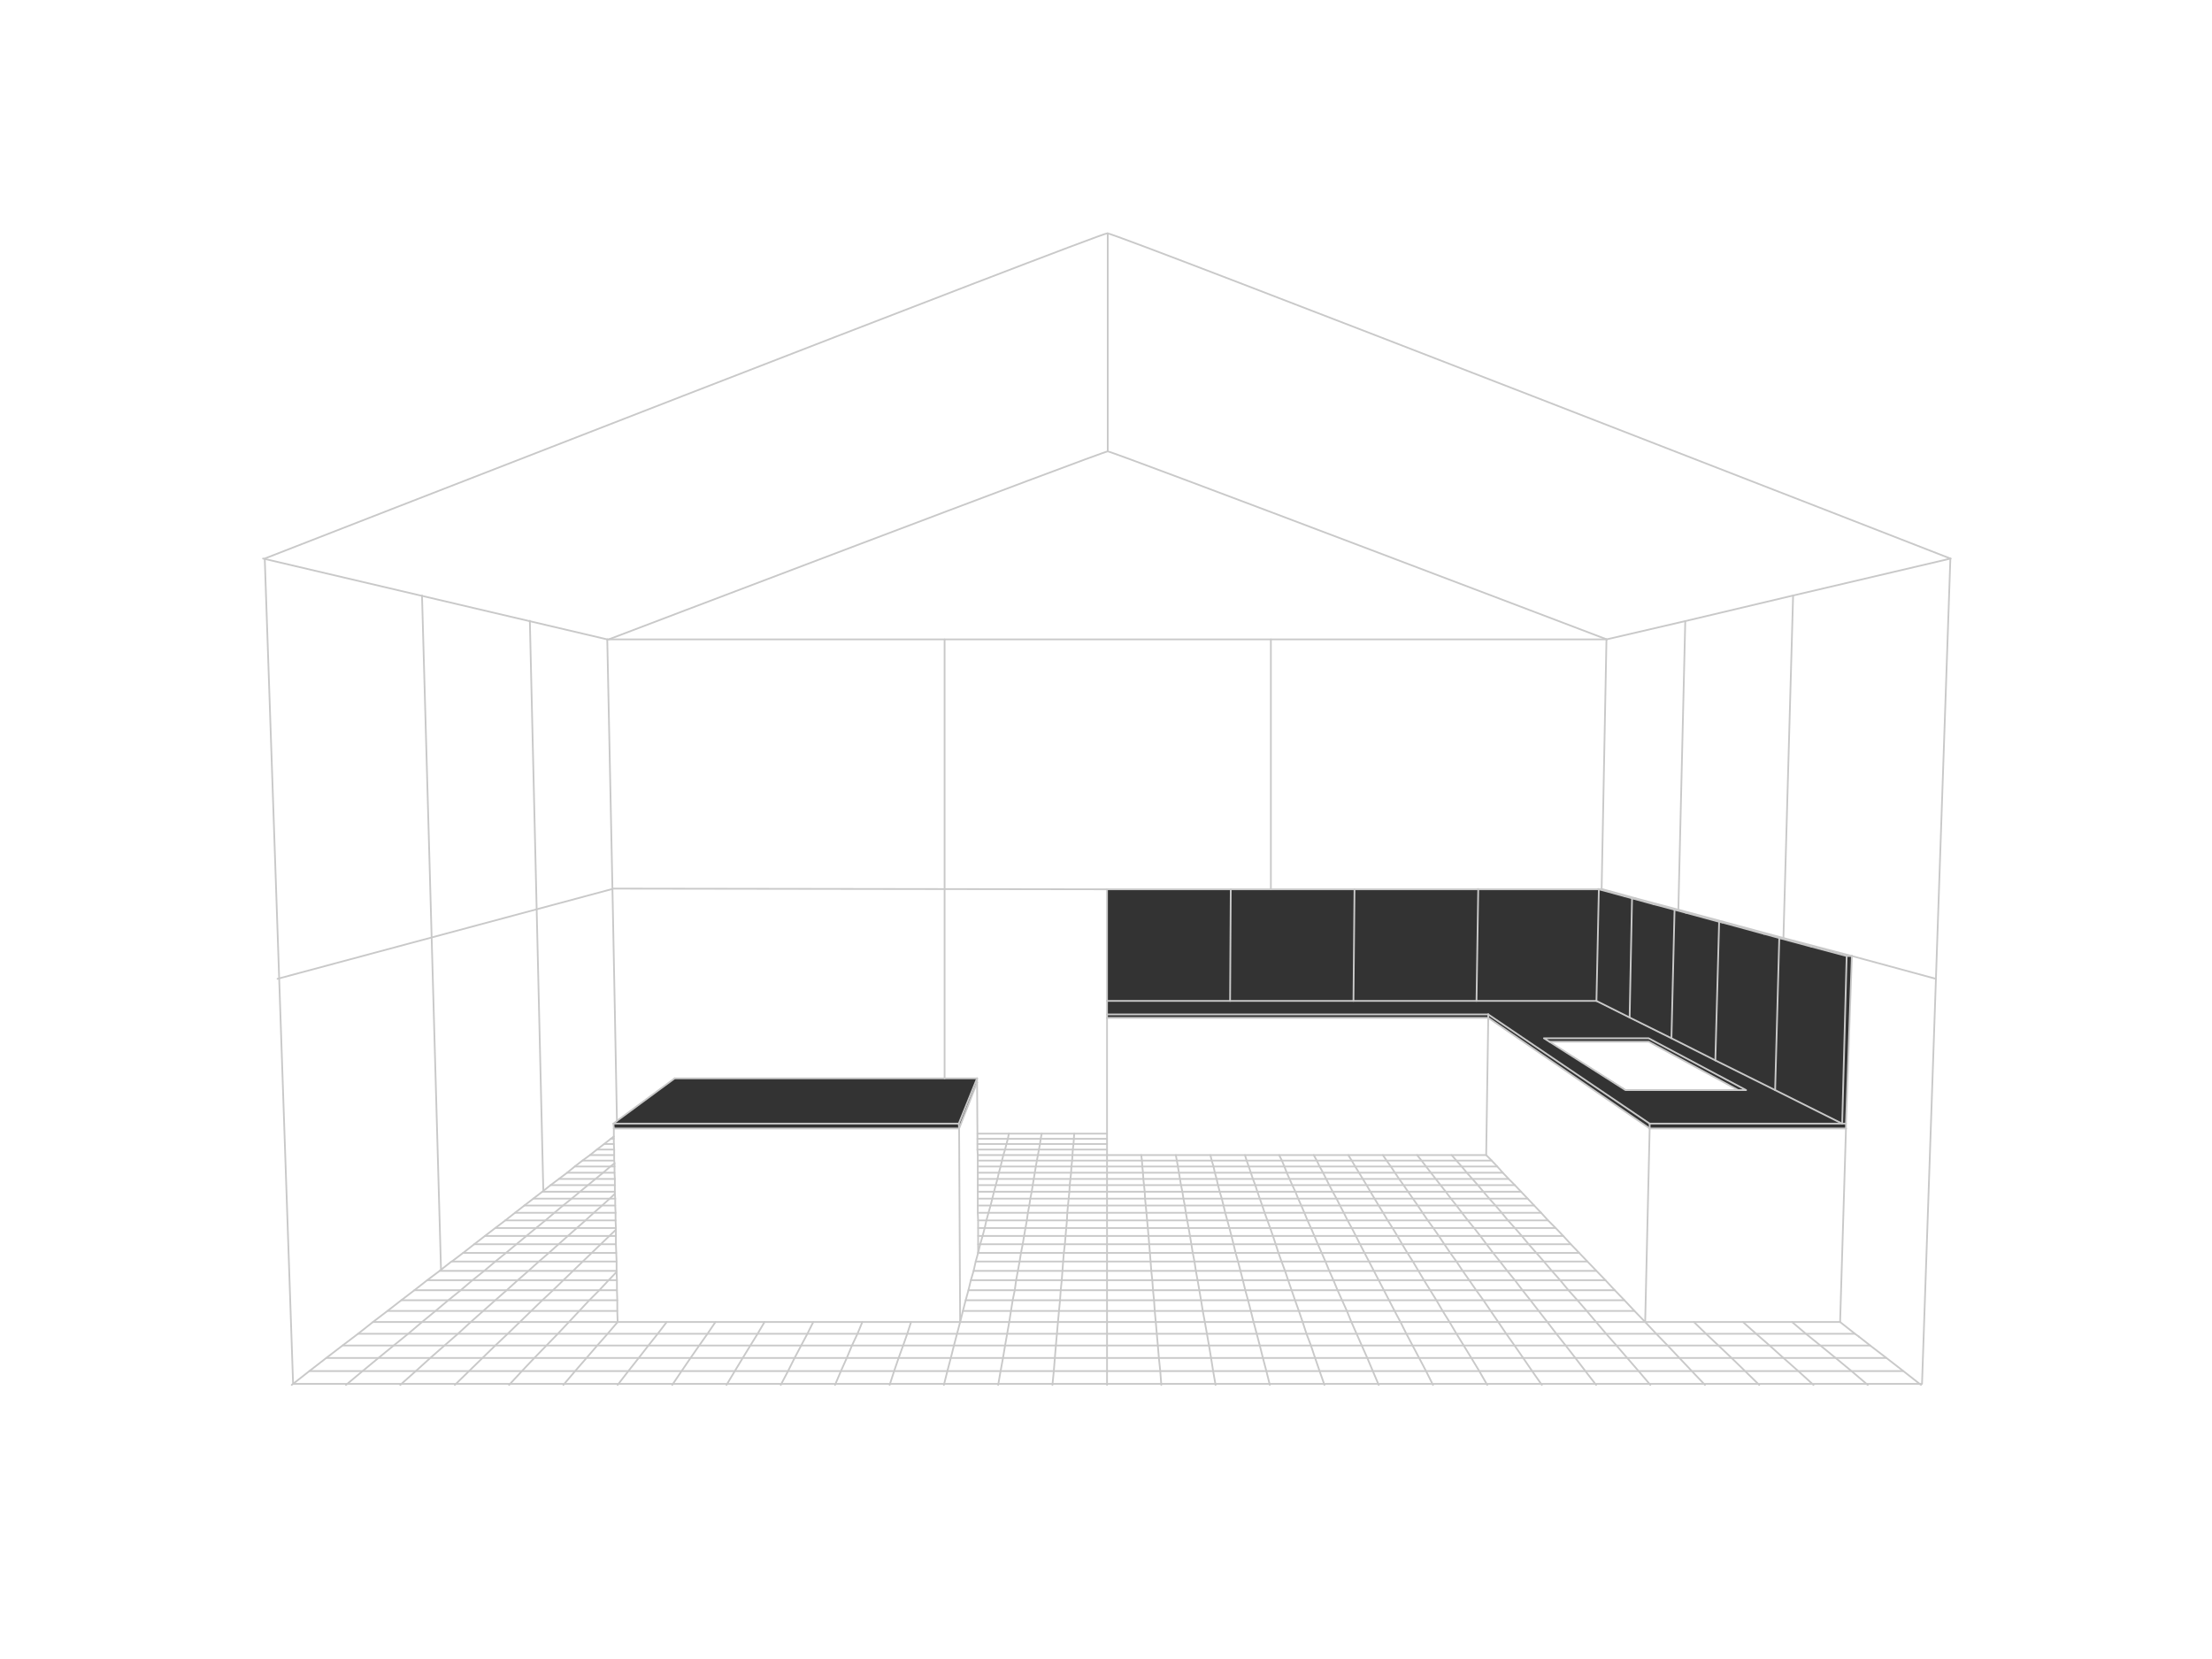 <?xml version="1.0" encoding="utf-8"?>
<!-- Generator: Adobe Illustrator 20.1.0, SVG Export Plug-In . SVG Version: 6.00 Build 0)  -->
<svg version="1.1" id="Livello_1" xmlns="http://www.w3.org/2000/svg" xmlns:xlink="http://www.w3.org/1999/xlink" x="0px" y="0px"
	 viewBox="0 0 640 480" style="enable-background:new 0 0 640 480;" xml:space="preserve">
<style type="text/css">
	.st0{fill:none;stroke:#C9C9C9;stroke-width:0.5;stroke-linecap:round;stroke-linejoin:round;}
	.st1{fill:#333333;}
</style>
<g id="_x30_0tetto">
	<path class="st0" d="M76.6,161.6l8.2,238.8h471.3l8.2-238.8c0,0-241.4-94.1-243.9-94.1C318,67.5,76.6,161.6,76.6,161.6z"/>
	<path class="st0" d="M464.9,185c0,0-143-54.4-144.4-54.4S176.1,185,176.1,185"/>
	<line class="st0" x1="320.5" y1="130.5" x2="320.5" y2="67.5"/>
</g>
<g id="_x30_5">
	<g id="XMLID_12_">
		<g>
			<polygon class="st1" points="535.8,276.6 534.1,325.1 534.1,325.1 533,325.1 534.3,276.6 			"/>
			<polygon class="st1" points="535.8,276.6 534.3,276.6 524.1,273.9 514.8,271.4 514.8,271.4 516,271.4 			"/>
			<polygon class="st1" points="534.3,276.6 533,325.1 513.6,315.4 514.8,271.4 524.1,273.9 			"/>
			<polygon class="st1" points="534.1,325.1 534.1,326.5 477.3,326.5 477.3,325.1 533,325.1 			"/>
			<path class="st1" d="M533,325.1h-55.7l-46.6-31.5H320.3v-3.9H356h35.7h35.6H462l9.5,4.8l12.1,6l12.8,6.4l17.3,8.6L533,325.1z
				 M502.9,315.4h2.4l-28.2-15h-30.4l1.6,1l22.1,13.9h32.5V315.4z"/>
			<polygon class="st1" points="514.8,271.4 513.6,315.4 496.3,306.8 497.4,266.7 497.4,266.7 498.3,266.9 510.4,270.2 			"/>
			<polygon class="st1" points="505.2,315.4 502.9,315.4 477,301.4 448.3,301.4 446.7,300.4 477,300.4 			"/>
			<polygon class="st1" points="497.4,266.7 496.3,306.8 483.6,300.4 484.5,263.2 487.8,264.1 			"/>
			<polygon class="st1" points="484.5,263.2 483.6,300.4 471.5,294.4 472.2,259.9 478.4,261.6 			"/>
			<polygon class="st1" points="477.3,325.1 477.3,326.5 430.6,294.5 430.6,293.5 			"/>
			<polygon class="st1" points="472.2,259.9 471.5,294.4 461.9,289.6 462.6,257.3 470,259.3 			"/>
			<polygon class="st1" points="462.6,257.3 461.9,289.6 427.2,289.6 427.7,257.3 			"/>
			<polygon class="st1" points="430.6,293.5 430.6,294.5 320.3,294.5 320.3,293.5 			"/>
			<polygon class="st1" points="427.7,257.3 427.2,289.6 391.6,289.6 391.9,257.3 427.6,257.3 427.6,257.3 			"/>
			<polygon class="st1" points="391.9,257.3 391.6,289.6 355.9,289.6 356.1,257.3 391.8,257.3 			"/>
			<polygon class="st1" points="356.1,257.3 355.9,289.6 320.3,289.6 320.3,257.3 356,257.3 			"/>
			<polygon class="st1" points="282.7,312 282.7,313.2 277.5,326.5 277.4,325.1 			"/>
			<polygon class="st1" points="282.7,312 277.4,325.1 177.5,325.1 178.5,324.3 195.2,312 			"/>
			<polygon class="st1" points="277.4,325.1 277.5,326.5 177.6,326.5 177.5,325.1 			"/>
		</g>
		<g>
			<line class="st0" x1="170.7" y1="334.2" x2="177.7" y2="334.2"/>
			<polyline class="st0" points="282.9,334.2 290.3,334.2 300.3,334.2 310.3,334.2 320.3,334.2 			"/>
			<line class="st0" x1="172.7" y1="332.6" x2="177.7" y2="332.6"/>
			<polyline class="st0" points="282.8,332.6 290.8,332.6 300.6,332.6 310.4,332.6 320.3,332.6 			"/>
			<polyline class="st0" points="282.9,337.5 289.5,337.5 299.7,337.5 310,337.5 320.3,337.5 330.5,337.5 340.8,337.5 351.1,337.5 
				361.3,337.5 371.6,337.5 381.8,337.5 392.1,337.5 402.4,337.5 412.6,337.5 422.9,337.5 433.2,337.5 			"/>
			<polyline class="st0" points="159.3,342.9 170.1,342.9 177.9,342.9 			"/>
			<polyline class="st0" points="282.9,342.9 288.1,342.9 298.8,342.9 309.5,342.9 320.3,342.9 331,342.9 341.7,342.9 352.4,342.9 
				363.2,342.9 373.9,342.9 384.6,342.9 395.4,342.9 406.1,342.9 416.8,342.9 427.6,342.9 438.3,342.9 			"/>
			<polyline class="st0" points="161.7,341.1 172.3,341.1 177.9,341.1 			"/>
			<polyline class="st0" points="282.9,341.1 288.6,341.1 299.1,341.1 309.7,341.1 320.3,341.1 330.8,341.1 341.4,341.1 352,341.1 
				362.5,341.1 373.1,341.1 383.7,341.1 394.3,341.1 404.8,341.1 415.4,341.1 426,341.1 436.5,341.1 			"/>
			<line class="st0" x1="174.8" y1="331" x2="177.6" y2="331"/>
			<polyline class="st0" points="282.8,331 291.2,331 300.9,331 310.6,331 320.3,331 			"/>
			<line class="st0" x1="176.7" y1="329.5" x2="177.6" y2="329.5"/>
			<polyline class="st0" points="282.8,329.5 291.6,329.5 301.1,329.5 310.7,329.5 320.3,329.5 			"/>
			<polyline class="st0" points="154.3,346.8 165.4,346.8 176.4,346.8 178,346.8 			"/>
			<polyline class="st0" points="282.9,346.8 287.1,346.8 298.1,346.8 309.2,346.8 320.3,346.8 331.3,346.8 342.4,346.8 
				353.5,346.8 364.5,346.8 375.6,346.8 386.7,346.8 397.7,346.8 408.8,346.8 419.8,346.8 430.9,346.8 442,346.8 			"/>
			<polyline class="st0" points="146.2,353.1 157.8,353.1 169.4,353.1 178.1,353.1 			"/>
			<polyline class="st0" points="283,353.1 285.4,353.1 297.1,353.1 308.7,353.1 320.3,353.1 331.9,353.1 343.5,353.1 355.1,353.1 
				366.7,353.1 378.3,353.1 389.9,353.1 401.5,353.1 413.1,353.1 424.7,353.1 436.3,353.1 447.9,353.1 			"/>
			<polyline class="st0" points="149,350.9 160.4,350.9 171.8,350.9 178.1,350.9 			"/>
			<polyline class="st0" points="282.9,350.9 286,350.9 297.4,350.9 308.8,350.9 320.3,350.9 331.7,350.9 343.1,350.9 354.5,350.9 
				365.9,350.9 377.4,350.9 388.8,350.9 400.2,350.9 411.6,350.9 423,350.9 434.5,350.9 445.9,350.9 			"/>
			<polyline class="st0" points="164.1,339.3 174.5,339.3 177.8,339.3 			"/>
			<polyline class="st0" points="282.9,339.3 289,339.3 299.4,339.3 309.9,339.3 320.3,339.3 330.7,339.3 341.1,339.3 351.5,339.3 
				361.9,339.3 372.3,339.3 382.8,339.3 393.2,339.3 403.6,339.3 414,339.3 424.4,339.3 434.8,339.3 			"/>
			<polyline class="st0" points="166.3,337.5 176.6,337.5 177.8,337.5 			"/>
			<polyline class="st0" points="283,360 283.6,360 295.9,360 308.1,360 320.3,360 332.5,360 344.7,360 356.9,360 369.1,360 
				381.3,360 393.5,360 405.7,360 417.9,360 430.1,360 442.3,360 454.5,360 			"/>
			<polyline class="st0" points="140.3,357.6 152.3,357.6 164.3,357.6 176.3,357.6 178.2,357.6 			"/>
			<polyline class="st0" points="283,357.6 284.3,357.6 296.3,357.6 308.3,357.6 320.3,357.6 332.3,357.6 344.3,357.6 356.3,357.6 
				368.3,357.6 380.3,357.6 392.3,357.6 404.3,357.6 416.3,357.6 428.3,357.6 440.3,357.6 452.3,357.6 			"/>
			<polyline class="st0" points="130.7,365 143.3,365 155.9,365 168.6,365 178.3,365 			"/>
			<polyline class="st0" points="282.3,365 295,365 307.6,365 320.3,365 332.9,365 345.6,365 358.2,365 370.8,365 383.5,365 
				396.1,365 408.8,365 421.4,365 434,365 446.7,365 459.3,365 			"/>
			<polyline class="st0" points="134,362.5 146.4,362.5 158.8,362.5 171.2,362.5 178.3,362.5 			"/>
			<polyline class="st0" points="283,362.5 295.4,362.5 307.8,362.5 320.3,362.5 332.7,362.5 345.1,362.5 357.5,362.5 369.9,362.5 
				382.4,362.5 394.8,362.5 407.2,362.5 419.6,362.5 432,362.5 444.5,362.5 456.9,362.5 			"/>
			<polyline class="st0" points="151.7,348.8 162.9,348.8 174.2,348.8 178,348.8 			"/>
			<polyline class="st0" points="282.9,348.8 286.6,348.8 297.8,348.8 309,348.8 320.3,348.8 331.5,348.8 342.8,348.8 354,348.8 
				365.2,348.8 376.5,348.8 387.7,348.8 398.9,348.8 410.2,348.8 421.4,348.8 432.7,348.8 443.9,348.8 			"/>
			<polyline class="st0" points="279.4,376.2 293,376.2 306.7,376.2 320.3,376.2 333.9,376.2 347.5,376.2 361.1,376.2 374.7,376.2 
				388.3,376.2 401.9,376.2 415.6,376.2 429.2,376.2 442.8,376.2 456.4,376.2 470,376.2 			"/>
			<polyline class="st0" points="137.2,360 149.4,360 161.6,360 173.8,360 178.2,360 			"/>
			<polyline class="st0" points="178.2,355.8 176.3,357.6 173.8,360 171.2,362.5 168.6,365 165.8,367.7 163,370.4 160,373.3 
				156.9,376.2 153.7,379.3 150.4,382.5 146.9,385.9 143.3,389.3 139.6,392.9 135.7,396.7 131.6,400.7 			"/>
			<polyline class="st0" points="177.8,336.6 176.6,337.5 174.5,339.3 172.3,341.1 170.1,342.9 167.8,344.8 165.4,346.8 
				162.9,348.8 160.4,350.9 157.8,353.1 155.1,355.3 152.3,357.6 149.4,360 146.4,362.5 143.3,365 140.1,367.7 136.7,370.4 
				133.3,373.3 129.7,376.2 126,379.3 122.1,382.5 118.1,385.9 113.9,389.3 109.5,392.9 104.9,396.7 100.1,400.7 			"/>
			<polyline class="st0" points="310.8,328 310.7,329.5 310.6,331 310.4,332.6 310.3,334.2 310.2,335.8 310,337.5 309.9,339.3 
				309.7,341.1 309.5,342.9 309.4,344.8 309.2,346.8 309,348.8 308.8,350.9 308.7,353.1 308.5,355.3 308.3,357.6 308.1,360 
				307.8,362.5 307.6,365 307.4,367.7 307.2,370.4 306.9,373.3 306.7,376.2 306.4,379.3 306.1,382.5 305.8,385.9 305.5,389.3 
				305.2,392.9 304.9,396.7 304.5,400.7 			"/>
			<polyline class="st0" points="291.9,328 291.6,329.5 291.2,331 290.8,332.6 290.3,334.2 289.9,335.8 289.5,337.5 289,339.3 
				288.6,341.1 288.1,342.9 287.6,344.8 287.1,346.8 286.6,348.8 286,350.9 285.4,353.1 284.9,355.3 284.3,357.6 283.6,360 
				283,362.5 			"/>
			<polyline class="st0" points="277.8,382.5 276.9,385.9 276,389.3 275.1,392.9 274.1,396.7 273.1,400.7 			"/>
			<polyline class="st0" points="301.4,328 301.1,329.5 300.9,331 300.6,332.6 300.3,334.2 300,335.8 299.7,337.5 299.4,339.3 
				299.1,341.1 298.8,342.9 298.5,344.8 298.1,346.8 297.8,348.8 297.4,350.9 297.1,353.1 296.7,355.3 296.3,357.6 295.9,360 
				295.4,362.5 295,365 294.5,367.7 294,370.4 293.6,373.3 293,376.2 292.5,379.3 292,382.5 291.4,385.9 290.8,389.3 290.2,392.9 
				289.5,396.7 288.8,400.7 			"/>
			<polyline class="st0" points="192.9,382.5 190.3,385.9 187.6,389.3 184.8,392.9 181.8,396.7 178.7,400.7 			"/>
			<polyline class="st0" points="207,382.5 204.7,385.9 202.3,389.3 199.8,392.9 197.2,396.7 194.5,400.7 			"/>
			<polyline class="st0" points="221.2,382.5 219.2,385.9 217.1,389.3 214.9,392.9 212.6,396.7 210.2,400.7 			"/>
			<polyline class="st0" points="235.3,382.5 233.6,385.9 231.8,389.3 229.9,392.9 228,396.7 225.9,400.7 			"/>
			<polyline class="st0" points="178.4,368 176.1,370.4 173.4,373.3 170.5,376.2 167.6,379.3 164.6,382.5 161.4,385.9 158.1,389.3 
				154.6,392.9 151,396.7 147.3,400.7 			"/>
			<polyline class="st0" points="177.9,345.4 176.4,346.8 174.2,348.8 171.8,350.9 169.4,353.1 166.9,355.3 164.3,357.6 161.6,360 
				158.8,362.5 155.9,365 152.9,367.7 149.8,370.4 146.6,373.3 143.3,376.2 139.8,379.3 136.2,382.5 132.5,385.9 128.6,389.3 
				124.5,392.9 120.3,396.7 115.8,400.7 			"/>
			<polyline class="st0" points="400.1,334.2 401.2,335.8 402.4,337.5 403.6,339.3 404.8,341.1 406.1,342.9 407.4,344.8 
				408.8,346.8 410.2,348.8 411.6,350.9 413.1,353.1 414.7,355.3 416.3,357.6 417.9,360 419.6,362.5 421.4,365 423.2,367.7 
				425.1,370.4 427.1,373.3 429.2,376.2 431.3,379.3 433.5,382.5 435.8,385.9 438.2,389.3 440.7,392.9 443.3,396.7 446.1,400.7 			
				"/>
			<polyline class="st0" points="476,382.5 479.2,385.9 482.5,389.3 485.9,392.9 489.5,396.7 493.3,400.7 			"/>
			<polyline class="st0" points="89.5,396.7 104.9,396.7 120.3,396.7 135.7,396.7 151,396.7 166.4,396.7 181.8,396.7 197.2,396.7 
				212.6,396.7 228,396.7 243.3,396.7 258.7,396.7 274.1,396.7 289.5,396.7 304.9,396.7 320.3,396.7 335.7,396.7 351,396.7 
				366.4,396.7 381.8,396.7 397.2,396.7 412.6,396.7 428,396.7 443.3,396.7 458.7,396.7 474.1,396.7 489.5,396.7 504.9,396.7 
				520.3,396.7 535.7,396.7 550.7,396.7 			"/>
			<polyline class="st0" points="99.1,389.3 113.9,389.3 128.6,389.3 143.3,389.3 158.1,389.3 172.8,389.3 187.6,389.3 202.3,389.3 
				217.1,389.3 231.8,389.3 246.5,389.3 261.3,389.3 276,389.3 290.8,389.3 305.5,389.3 320.3,389.3 335,389.3 349.8,389.3 
				364.5,389.3 379.3,389.3 394,389.3 408.7,389.3 423.5,389.3 438.2,389.3 453,389.3 467.7,389.3 482.5,389.3 497.2,389.3 
				512,389.3 526.7,389.3 541.1,389.3 			"/>
			<polyline class="st0" points="103.6,385.9 118.1,385.9 132.5,385.9 146.9,385.9 161.4,385.9 175.8,385.9 190.3,385.9 
				204.7,385.9 219.2,385.9 233.6,385.9 248.1,385.9 262.5,385.9 276.9,385.9 291.4,385.9 305.8,385.9 320.3,385.9 334.7,385.9 
				349.2,385.9 363.6,385.9 378,385.9 392.5,385.9 406.9,385.9 421.4,385.9 435.8,385.9 450.3,385.9 464.7,385.9 479.2,385.9 
				493.6,385.9 508.1,385.9 522.5,385.9 536.7,385.9 			"/>
			<polyline class="st0" points="119.9,373.3 133.3,373.3 146.6,373.3 160,373.3 173.4,373.3 178.5,373.3 			"/>
			<polyline class="st0" points="518.5,382.5 522.5,385.9 526.7,389.3 531.1,392.9 535.7,396.7 540.4,400.7 			"/>
			<polyline class="st0" points="263.6,382.5 262.5,385.9 261.3,389.3 260,392.9 258.7,396.7 257.4,400.7 			"/>
			<polyline class="st0" points="116.1,376.2 129.7,376.2 143.3,376.2 156.9,376.2 170.5,376.2 178.6,376.2 			"/>
			<polyline class="st0" points="278.6,379.3 292.5,379.3 306.4,379.3 320.3,379.3 334.1,379.3 348,379.3 361.9,379.3 375.8,379.3 
				389.7,379.3 403.5,379.3 417.4,379.3 431.3,379.3 445.2,379.3 459.1,379.3 472.9,379.3 			"/>
			<polyline class="st0" points="504.3,382.5 508.1,385.9 512,389.3 516,392.9 520.3,396.7 524.7,400.7 			"/>
			<polyline class="st0" points="390.1,334.2 391.1,335.8 392.1,337.5 393.2,339.3 394.3,341.1 395.4,342.9 396.5,344.8 
				397.7,346.8 398.9,348.8 400.2,350.9 401.5,353.1 402.9,355.3 404.3,357.6 405.7,360 407.2,362.5 408.8,365 410.4,367.7 
				412,370.4 413.8,373.3 415.6,376.2 417.4,379.3 419.4,382.5 421.4,385.9 423.5,389.3 425.7,392.9 428,396.7 430.3,400.7 			"/>
			<polyline class="st0" points="330.2,334.2 330.4,335.8 330.5,337.5 330.7,339.3 330.8,341.1 331,342.9 331.2,344.8 331.3,346.8 
				331.5,348.8 331.7,350.9 331.9,353.1 332.1,355.3 332.3,357.6 332.5,360 332.7,362.5 332.9,365 333.1,367.7 333.4,370.4 
				333.6,373.3 333.9,376.2 334.1,379.3 334.4,382.5 334.7,385.9 335,389.3 335.3,392.9 335.7,396.7 336,400.7 			"/>
			<polyline class="st0" points="410,334.2 411.3,335.8 412.6,337.5 414,339.3 415.4,341.1 416.8,342.9 418.3,344.8 419.8,346.8 
				421.4,348.8 423,350.9 424.7,353.1 426.5,355.3 428.3,357.6 430.1,360 432,362.5 434,365 436.1,367.7 438.3,370.4 440.5,373.3 
				442.8,376.2 445.2,379.3 447.7,382.5 450.3,385.9 453,389.3 455.8,392.9 458.7,396.7 461.8,400.7 			"/>
			<polyline class="st0" points="350.2,334.2 350.6,335.8 351.1,337.5 351.5,339.3 352,341.1 352.4,342.9 352.9,344.8 353.5,346.8 
				354,348.8 354.5,350.9 355.1,353.1 355.7,355.3 356.3,357.6 356.9,360 357.5,362.5 358.2,365 358.9,367.7 359.6,370.4 
				360.3,373.3 361.1,376.2 361.9,379.3 362.7,382.5 363.6,385.9 364.5,389.3 365.4,392.9 366.4,396.7 367.4,400.7 			"/>
			<polyline class="st0" points="94.4,392.9 109.5,392.9 124.5,392.9 139.6,392.9 154.6,392.9 169.7,392.9 184.8,392.9 199.8,392.9 
				214.9,392.9 229.9,392.9 245,392.9 260,392.9 275.1,392.9 290.2,392.9 305.2,392.9 320.3,392.9 335.3,392.9 350.4,392.9 
				365.4,392.9 380.5,392.9 395.6,392.9 410.6,392.9 425.7,392.9 440.7,392.9 455.8,392.9 470.8,392.9 485.9,392.9 501,392.9 
				516,392.9 531.1,392.9 545.8,392.9 			"/>
			<polyline class="st0" points="490.1,382.5 493.6,385.9 497.2,389.3 501,392.9 504.9,396.7 509,400.7 			"/>
			<polyline class="st0" points="380.1,334.2 381,335.8 381.8,337.5 382.8,339.3 383.7,341.1 384.6,342.9 385.6,344.8 386.7,346.8 
				387.7,348.8 388.8,350.9 389.9,353.1 391.1,355.3 392.3,357.6 393.5,360 394.8,362.5 396.1,365 397.5,367.7 398.9,370.4 
				400.4,373.3 401.9,376.2 403.5,379.3 405.2,382.5 406.9,385.9 408.7,389.3 410.6,392.9 412.6,396.7 414.6,400.7 			"/>
			<polyline class="st0" points="280.9,370.4 294,370.4 307.2,370.4 320.3,370.4 333.4,370.4 346.5,370.4 359.6,370.4 372.7,370.4 
				385.8,370.4 398.9,370.4 412,370.4 425.1,370.4 438.3,370.4 451.4,370.4 464.5,370.4 			"/>
			<polyline class="st0" points="112.1,379.3 126,379.3 139.8,379.3 153.7,379.3 167.6,379.3 178.6,379.3 			"/>
			<polyline class="st0" points="360.2,334.2 360.7,335.8 361.3,337.5 361.9,339.3 362.5,341.1 363.2,342.9 363.8,344.8 
				364.5,346.8 365.2,348.8 365.9,350.9 366.7,353.1 367.5,355.3 368.3,357.6 369.1,360 369.9,362.5 370.8,365 371.8,367.7 
				372.7,370.4 373.7,373.3 374.7,376.2 375.8,379.3 376.9,382.5 378,385.9 379.3,389.3 380.5,392.9 381.8,396.7 383.2,400.7 			"/>
			<polyline class="st0" points="340.2,334.2 340.5,335.8 340.8,337.5 341.1,339.3 341.4,341.1 341.7,342.9 342.1,344.8 
				342.4,346.8 342.8,348.8 343.1,350.9 343.5,353.1 343.9,355.3 344.3,357.6 344.7,360 345.1,362.5 345.6,365 346,367.7 
				346.5,370.4 347,373.3 347.5,376.2 348,379.3 348.6,382.5 349.2,385.9 349.8,389.3 350.4,392.9 351,396.7 351.7,400.7 			"/>
			<polyline class="st0" points="123.6,370.4 136.7,370.4 149.8,370.4 163,370.4 176.1,370.4 178.5,370.4 			"/>
			<polyline class="st0" points="280.2,373.3 293.6,373.3 306.9,373.3 320.3,373.3 333.6,373.3 347,373.3 360.3,373.3 373.7,373.3 
				387,373.3 400.4,373.3 413.8,373.3 427.1,373.3 440.5,373.3 453.8,373.3 467.2,373.3 			"/>
			<line class="st0" x1="76.1" y1="161.6" x2="175.7" y2="185"/>
			<line class="st0" x1="177.2" y1="257.2" x2="175.7" y2="185"/>
			<polyline class="st0" points="282.8,328 291.9,328 301.4,328 310.8,328 320.3,328 			"/>
			<polyline class="st0" points="177.6,328.8 176.7,329.5 176.7,329.5 174.8,331 174.8,331 172.7,332.6 170.7,334.2 170.7,334.2 
				168.5,335.8 166.3,337.5 164.1,339.3 161.7,341.1 159.3,342.9 159.3,342.9 156.9,344.8 154.3,346.8 154.3,346.8 151.7,348.8 
				149,350.9 146.2,353.1 146.2,353.1 143.3,355.3 140.3,357.6 140.3,357.6 137.2,360 134,362.5 134,362.5 130.7,365 130.6,365 
				127.2,367.7 123.6,370.4 119.9,373.3 116.1,376.2 112.1,379.3 112.1,379.3 107.9,382.5 103.6,385.9 99.1,389.3 94.4,392.9 
				89.5,396.7 84.4,400.7 			"/>
			<polyline class="st0" points="464.8,185 487.6,179.7 518.8,172.3 564.4,161.6 			"/>
			<line class="st0" x1="463.4" y1="257.2" x2="464.8" y2="185"/>
			<line class="st0" x1="175.7" y1="185" x2="464.8" y2="185"/>
			<line class="st0" x1="535.8" y1="276.6" x2="560.1" y2="283.2"/>
			<polyline class="st0" points="283,355.3 284.9,355.3 296.7,355.3 308.5,355.3 320.3,355.3 332.1,355.3 343.9,355.3 355.7,355.3 
				367.5,355.3 379.3,355.3 391.1,355.3 402.9,355.3 414.7,355.3 426.5,355.3 438.3,355.3 450.1,355.3 			"/>
			<polyline class="st0" points="143.3,355.3 143.3,355.3 155.1,355.3 166.9,355.3 178.2,355.3 			"/>
			<polyline class="st0" points="282.9,344.8 287.6,344.8 298.5,344.8 309.4,344.8 320.3,344.8 331.2,344.8 342.1,344.8 
				352.9,344.8 363.8,344.8 374.8,344.8 385.6,344.8 396.5,344.8 407.4,344.8 418.3,344.8 429.2,344.8 440.1,344.8 			"/>
			<polyline class="st0" points="156.9,344.8 167.8,344.8 177.9,344.8 			"/>
			<polyline class="st0" points="282.9,335.8 289.9,335.8 300,335.8 310.2,335.8 320.3,335.8 330.4,335.8 340.5,335.8 350.6,335.8 
				360.7,335.8 370.9,335.8 381,335.8 391.1,335.8 401.2,335.8 411.3,335.8 421.4,335.8 431.6,335.8 			"/>
			<line class="st0" x1="168.5" y1="335.8" x2="177.7" y2="335.8"/>
			<polyline class="st0" points="370.1,334.2 370.9,335.8 371.6,337.5 372.3,339.3 373.1,341.1 373.9,342.9 374.8,344.8 
				375.6,346.8 376.5,348.8 377.4,350.9 378.3,353.1 379.3,355.3 380.3,357.6 381.3,360 382.4,362.5 383.5,365 384.6,367.7 
				385.8,370.4 387,373.3 388.3,376.2 389.7,379.3 391,382.5 392.5,385.9 394,389.3 395.6,392.9 397.2,396.7 398.9,400.7 			"/>
			<polyline class="st0" points="320.3,334.2 320.3,335.8 320.3,337.5 320.3,339.3 320.3,341.1 320.3,342.9 320.3,344.8 
				320.3,346.8 320.3,348.8 320.3,350.9 320.3,353.1 320.3,355.3 320.3,357.6 320.3,360 320.3,362.5 320.3,365 320.3,367.7 
				320.3,370.4 320.3,373.3 320.3,376.2 320.3,379.3 320.3,382.5 320.3,385.9 320.3,389.3 320.3,392.9 320.3,396.7 320.3,400.7 			
				"/>
			<polyline class="st0" points="249.5,382.5 248.1,385.9 246.5,389.3 245,392.9 243.3,396.7 241.6,400.7 			"/>
			<polyline class="st0" points="178.7,382.5 175.8,385.9 172.8,389.3 169.7,392.9 166.4,396.7 163,400.7 			"/>
			<polyline class="st0" points="281.7,367.7 294.5,367.7 307.4,367.7 320.3,367.7 333.1,367.7 346,367.7 358.9,367.7 371.8,367.7 
				384.6,367.7 397.5,367.7 410.4,367.7 423.2,367.7 436.1,367.7 449,367.7 461.8,367.7 			"/>
			<line class="st0" x1="485.6" y1="263.2" x2="487.6" y2="179.7"/>
			<polyline class="st0" points="277.8,382.5 292,382.5 306.1,382.5 320.3,382.5 334.4,382.5 348.6,382.5 362.7,382.5 376.9,382.5 
				391,382.5 405.2,382.5 419.4,382.5 433.5,382.5 447.7,382.5 461.8,382.5 476,382.5 			"/>
			<polyline class="st0" points="107.9,382.5 122.1,382.5 136.2,382.5 150.4,382.5 164.6,382.5 178.7,382.5 			"/>
			<line class="st0" x1="516" y1="271.4" x2="518.8" y2="172.3"/>
			<polyline class="st0" points="420,334.2 421.4,335.8 422.9,337.5 424.4,339.3 426,341.1 427.6,342.9 429.2,344.8 430.9,346.8 
				432.7,348.8 434.5,350.9 436.3,353.1 438.3,355.3 440.3,357.6 442.3,360 444.5,362.5 446.7,365 449,367.7 451.4,370.4 
				453.8,373.3 456.4,376.2 459.1,379.3 461.8,382.5 464.7,385.9 467.7,389.3 470.8,392.9 474.1,396.7 477.5,400.7 			"/>
			<polyline class="st0" points="127.2,367.7 140.1,367.7 152.9,367.7 165.8,367.7 178.4,367.7 			"/>
			<line class="st0" x1="471.5" y1="294.4" x2="472.2" y2="259.9"/>
			<line class="st0" x1="461.9" y1="289.6" x2="462.6" y2="257.3"/>
			<line class="st0" x1="391.6" y1="289.6" x2="391.9" y2="257.3"/>
			<line class="st0" x1="391.9" y1="257.3" x2="427.6" y2="257.3"/>
			<line class="st0" x1="355.9" y1="289.6" x2="356.1" y2="257.3"/>
			<line class="st0" x1="356.1" y1="257.3" x2="391.8" y2="257.3"/>
			<line class="st0" x1="320.3" y1="289.6" x2="320.3" y2="257.3"/>
			<line class="st0" x1="80.3" y1="283.2" x2="177.2" y2="257.2"/>
			<line class="st0" x1="320.3" y1="257.3" x2="356" y2="257.3"/>
			<line class="st0" x1="497.4" y1="266.7" x2="498.3" y2="266.9"/>
			<line class="st0" x1="487.8" y1="264.1" x2="497.4" y2="266.7"/>
			<line class="st0" x1="483.6" y1="300.4" x2="484.5" y2="263.2"/>
			<line class="st0" x1="472.2" y1="259.9" x2="473.2" y2="259.9"/>
			<polyline class="st0" points="462.4,257.2 462.6,257.3 470,259.3 			"/>
			<polyline class="st0" points="470,259.3 472.2,259.9 478.4,261.6 			"/>
			<polyline class="st0" points="478.4,261.6 484.5,263.2 487.8,264.1 			"/>
			<line class="st0" x1="427.2" y1="289.6" x2="427.7" y2="257.3"/>
			<polyline class="st0" points="427.7,257.3 462.6,257.3 463.4,257.3 			"/>
			<polyline class="st0" points="427.6,257.2 427.6,257.3 427.7,257.3 			"/>
			<polyline class="st0" points="178.7,382.5 178.6,379.3 178.6,376.2 178.5,373.3 178.5,370.4 178.4,368 178.4,367.7 178.4,365 
				178.3,362.5 178.2,360 178.2,357.6 178.2,355.8 178.2,355.3 178.1,353.1 178.1,350.9 178,348.8 178,346.8 177.9,345.4 
				177.9,344.8 177.9,342.9 177.9,341.1 177.8,339.3 177.8,337.5 177.8,336.6 177.7,335.8 177.7,334.2 177.7,332.6 177.6,331 
				177.6,329.5 177.6,328.8 177.6,326.5 			"/>
			<polyline class="st0" points="320.3,289.6 355.9,289.6 391.6,289.6 427.2,289.6 461.9,289.6 			"/>
			<polyline class="st0" points="461.9,289.6 471.5,294.4 483.6,300.4 496.3,306.8 513.6,315.4 533,325.1 			"/>
			<polyline class="st0" points="534.1,325.1 533,325.1 477.3,325.1 			"/>
			<polyline class="st0" points="463.4,257.2 473.2,259.9 485.6,263.2 498.6,266.7 516,271.4 535.8,276.6 			"/>
			<line class="st0" x1="477.3" y1="325.1" x2="430.6" y2="293.5"/>
			<line class="st0" x1="430.6" y1="293.5" x2="320.3" y2="293.5"/>
			<line class="st0" x1="320.3" y1="293.5" x2="320.3" y2="289.6"/>
			<line class="st0" x1="430.6" y1="294.5" x2="320.3" y2="294.5"/>
			<polyline class="st0" points="195.2,312 178.5,324.3 177.5,325.1 			"/>
			<line class="st0" x1="282.7" y1="313.2" x2="282.7" y2="312"/>
			<line class="st0" x1="282.7" y1="312" x2="195.2" y2="312"/>
			<line class="st0" x1="277.5" y1="326.5" x2="277.4" y2="325.1"/>
			<line class="st0" x1="277.4" y1="325.1" x2="282.7" y2="312"/>
			<line class="st0" x1="177.6" y1="326.5" x2="177.5" y2="325.1"/>
			<line class="st0" x1="177.5" y1="325.1" x2="277.4" y2="325.1"/>
			<polyline class="st0" points="283,362.5 283,360 283,357.6 283,355.3 283,353.1 282.9,350.9 282.9,348.8 282.9,346.8 
				282.9,344.8 282.9,342.9 282.9,341.1 282.9,339.3 282.9,337.5 282.9,335.8 282.9,334.2 282.8,332.6 282.8,331 282.8,329.5 
				282.8,328 282.7,313.2 			"/>
			<line class="st0" x1="277.8" y1="382.5" x2="277.5" y2="326.5"/>
			<line class="st0" x1="177.9" y1="292.8" x2="177.2" y2="257.2"/>
			<line class="st0" x1="178.5" y1="324.3" x2="177.9" y2="292.8"/>
			<line class="st0" x1="177.6" y1="326.5" x2="277.5" y2="326.5"/>
			<line class="st0" x1="277.5" y1="326.5" x2="282.7" y2="313.2"/>
			<polyline class="st0" points="498.6,266.7 497.4,266.7 497.4,266.7 			"/>
			<line class="st0" x1="498.3" y1="266.9" x2="510.4" y2="270.2"/>
			<line class="st0" x1="496.3" y1="306.8" x2="497.4" y2="266.7"/>
			<polyline class="st0" points="532.4,382.5 536.7,385.9 537.8,386.7 			"/>
			<line class="st0" x1="524.1" y1="273.9" x2="534.3" y2="276.6"/>
			<polyline class="st0" points="510.4,270.2 514.8,271.4 524.1,273.9 			"/>
			<line class="st0" x1="516" y1="271.4" x2="514.8" y2="271.4"/>
			<polyline class="st0" points="513.6,315.4 514.8,271.4 514.8,271.4 			"/>
			<line class="st0" x1="533" y1="325.1" x2="534.3" y2="276.6"/>
			<polyline class="st0" points="534.1,326.5 534.1,325.1 535.8,276.6 			"/>
			<polyline class="st0" points="537.8,386.7 541.1,389.3 545.8,392.9 550.7,396.7 555.8,400.7 			"/>
			<polyline class="st0" points="320.3,334.2 320.3,332.6 320.3,331 320.3,329.5 320.3,328 320.3,294.5 			"/>
			<line class="st0" x1="430" y1="334.2" x2="430.6" y2="294.5"/>
			<line class="st0" x1="476" y1="382.5" x2="477.3" y2="326.5"/>
			<line class="st0" x1="532.4" y1="382.5" x2="534.1" y2="326.5"/>
			<line class="st0" x1="477.3" y1="326.5" x2="477.3" y2="325.1"/>
			<line class="st0" x1="430.6" y1="294.5" x2="430.6" y2="293.5"/>
			<line class="st0" x1="320.3" y1="294.5" x2="320.3" y2="293.5"/>
			<line class="st0" x1="477.3" y1="326.5" x2="430.6" y2="294.5"/>
			<line class="st0" x1="534.1" y1="326.5" x2="477.3" y2="326.5"/>
			<polyline class="st0" points="320.3,334.2 330.2,334.2 340.2,334.2 350.2,334.2 360.2,334.2 370.1,334.2 380.1,334.2 
				390.1,334.2 400.1,334.2 410,334.2 420,334.2 430,334.2 431.6,335.8 433.2,337.5 434.8,339.3 436.5,341.1 438.3,342.9 
				440.1,344.8 442,346.8 442,346.8 443.9,348.8 445.9,350.9 447.9,353.1 450.1,355.3 450.1,355.3 452.3,357.6 454.5,360 
				456.9,362.5 459.3,365 461.9,367.7 464.5,370.4 467.2,373.3 470,376.2 472.9,379.3 476,382.5 490.1,382.5 504.3,382.5 
				518.5,382.5 532.4,382.5 			"/>
			<polyline class="st0" points="178.7,382.5 192.9,382.5 207,382.5 221.2,382.5 235.3,382.5 249.5,382.5 263.6,382.5 277.8,382.5 
				278.6,379.3 279.4,376.2 280.2,373.3 280.9,370.4 281.7,367.7 282.3,365 283,362.5 			"/>
			<line class="st0" x1="485.6" y1="263.2" x2="484.5" y2="263.2"/>
			<line class="st0" x1="534.3" y1="276.6" x2="535.8" y2="276.6"/>
			<polygon class="st0" points="502.9,315.4 470.3,315.4 448.3,301.4 446.7,300.4 477,300.4 505.2,315.4 			"/>
			<polyline class="st0" points="448.3,301.4 477,301.4 502.9,315.4 			"/>
		</g>
	</g>
	<line class="st0" x1="157.2" y1="344.6" x2="153.3" y2="179.6"/>
	<line class="st0" x1="127.6" y1="367.5" x2="122.1" y2="172.3"/>
	<line class="st0" x1="177.5" y1="257.1" x2="320.3" y2="257.3"/>
	<line class="st0" x1="273.3" y1="312" x2="273.3" y2="185"/>
	<line class="st0" x1="367.7" y1="257.3" x2="367.7" y2="185"/>
</g>
</svg>
